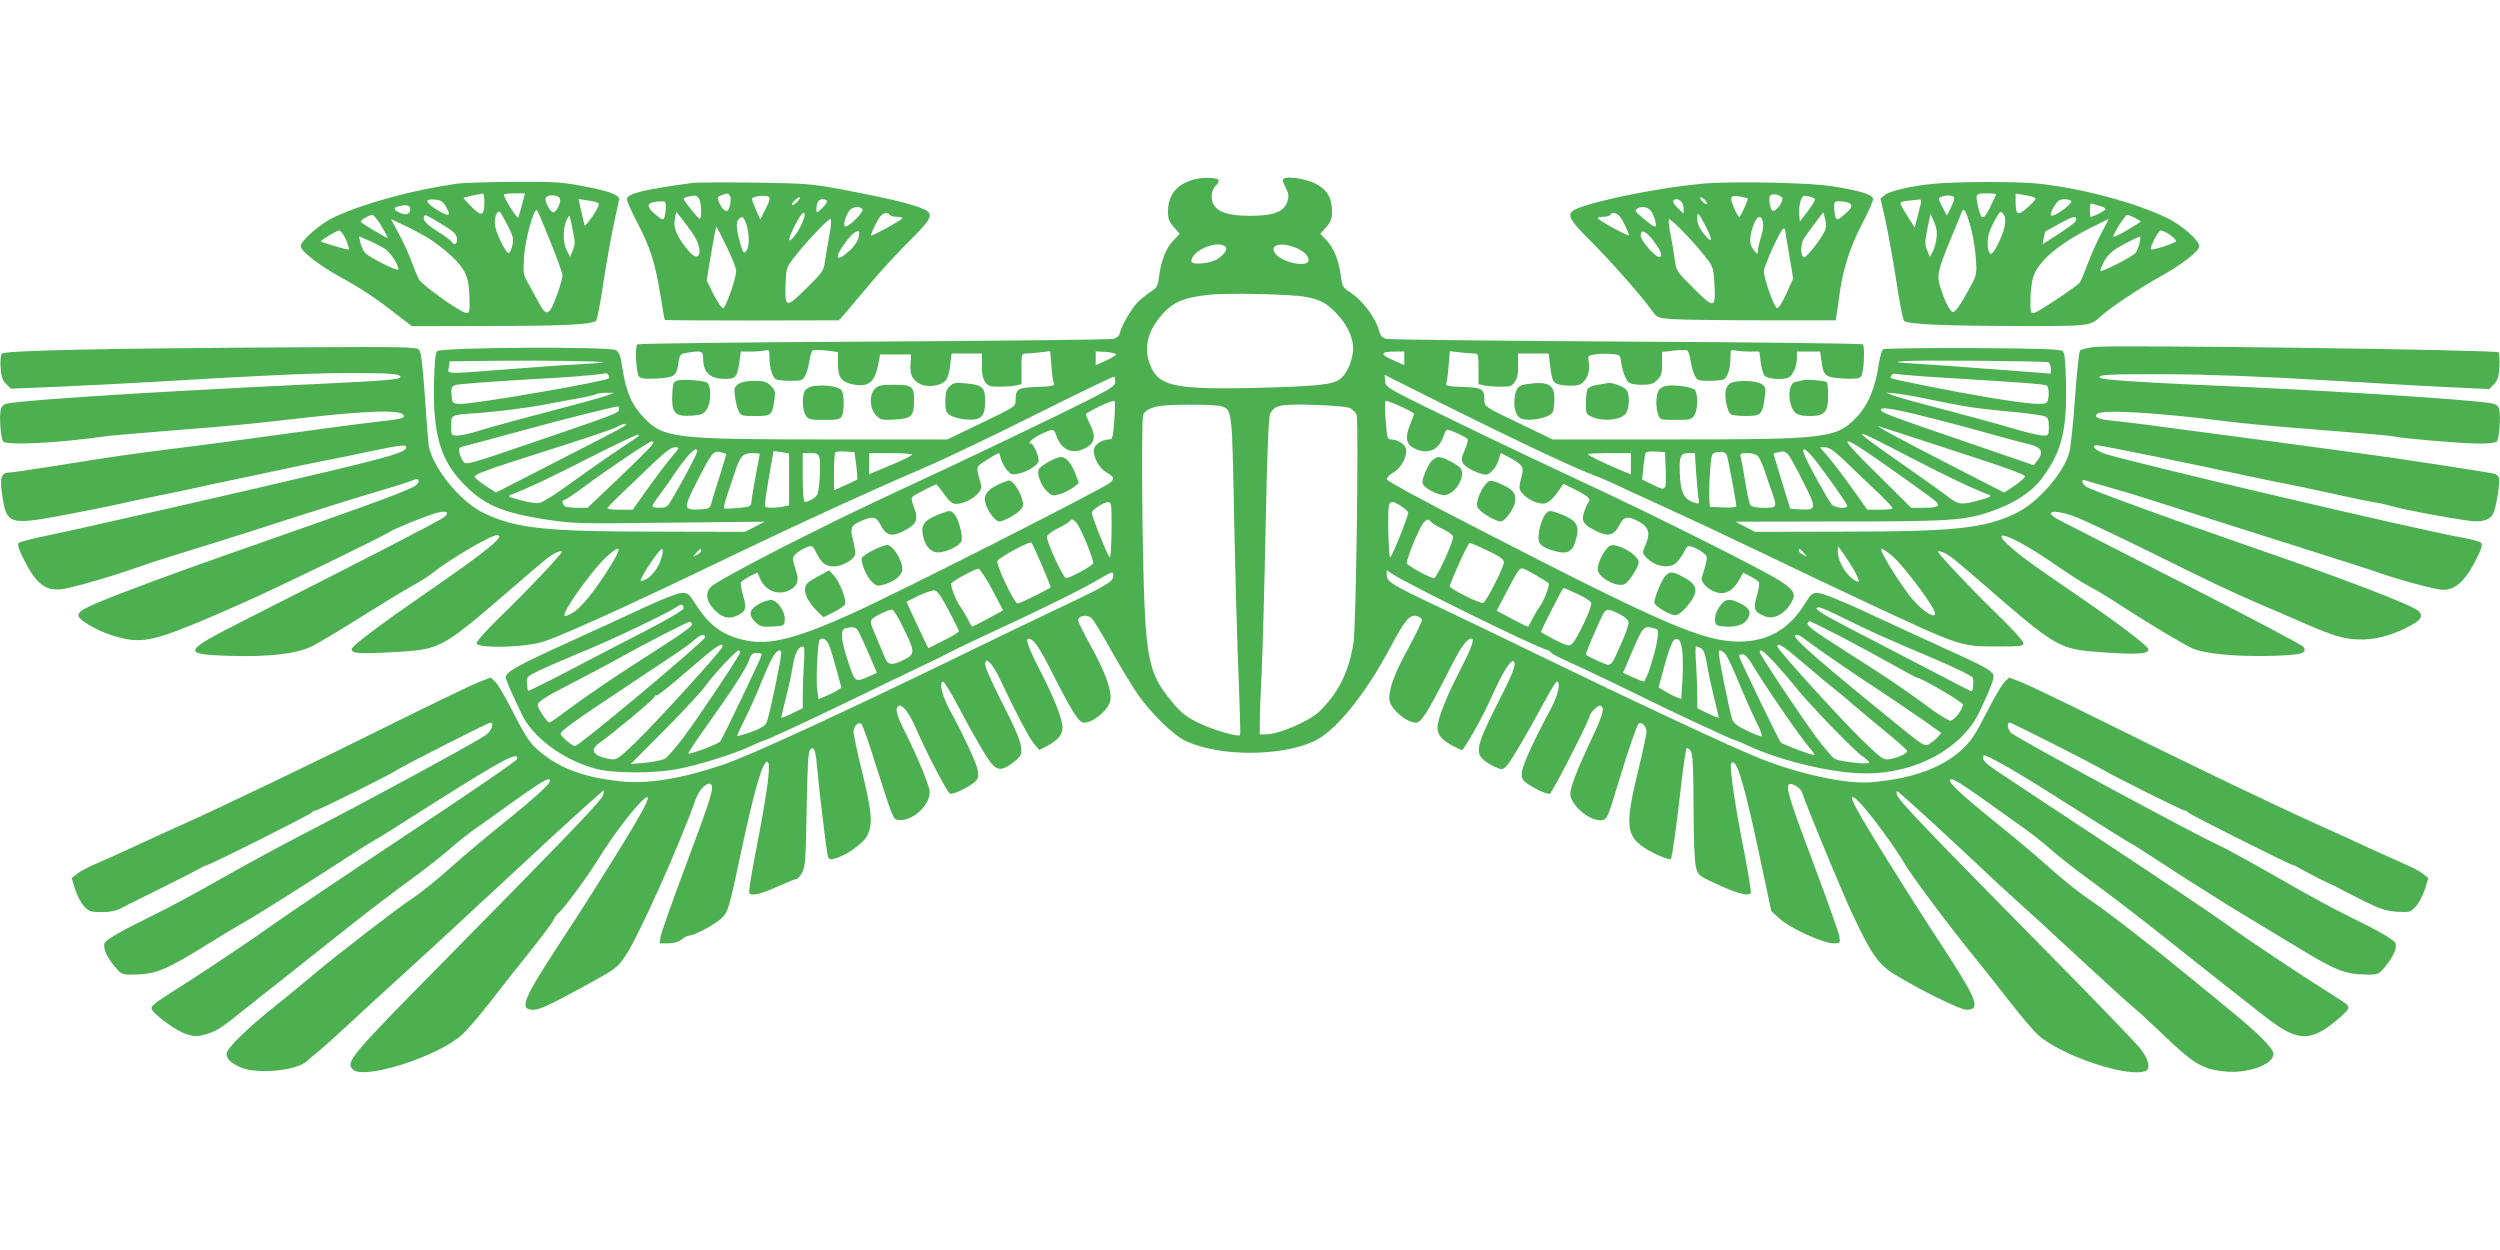 <?xml version="1.0" standalone="no"?>
<!DOCTYPE svg PUBLIC "-//W3C//DTD SVG 20010904//EN"
 "http://www.w3.org/TR/2001/REC-SVG-20010904/DTD/svg10.dtd">
<svg version="1.0" xmlns="http://www.w3.org/2000/svg"
 width="1280pt" height="640pt" viewBox="0 0 1280 640"
 preserveAspectRatio="xMidYMid meet">
<g transform="translate(0,640) scale(0.1,-0.1)"
fill="#4caf50" stroke="none">
<path d="M6108 5480 c-86 -26 -128 -80 -128 -164 0 -36 6 -52 30 -79 l30 -34
-34 -36 c-37 -40 -61 -102 -72 -185 -6 -47 -11 -56 -43 -76 -20 -13 -48 -36
-64 -51 -32 -33 -83 -118 -92 -156 -4 -18 -16 -29 -33 -34 -15 -4 -568 -10
-1229 -14 -661 -3 -1205 -10 -1210 -14 -13 -13 -6 -146 8 -164 11 -12 29 -14
93 -11 90 5 100 13 110 82 6 41 9 44 44 50 75 12 82 9 82 -29 0 -73 35 -105
115 -105 52 0 60 11 71 88 l7 52 51 0 c28 0 61 3 74 6 20 6 22 3 22 -39 0 -50
14 -97 33 -109 7 -4 40 -8 74 -8 58 0 63 2 76 28 8 15 17 48 21 74 4 26 12 50
17 54 6 3 37 3 70 -1 l59 -7 0 -58 c0 -73 18 -97 82 -109 77 -14 110 15 126
111 l8 43 79 0 80 0 -3 -47 c-4 -57 9 -83 49 -104 37 -19 102 -11 129 16 11
11 21 41 25 79 l7 61 78 0 78 0 -1 -58 c-1 -41 3 -66 16 -85 15 -24 24 -27 71
-27 29 0 68 3 85 6 l31 7 0 78 c0 75 1 79 23 79 12 0 45 3 73 6 l51 6 6 -73
c3 -41 8 -81 12 -90 6 -15 -5 -17 -85 -20 -100 -4 -110 -10 -110 -67 0 -33 0
-34 -175 -118 l-175 -84 -603 0 c-793 0 -848 7 -947 108 -65 66 -95 136 -113
256 -9 62 -16 81 -33 93 -31 20 -896 15 -916 -5 -9 -9 -14 -58 -16 -168 -5
-249 31 -380 137 -496 111 -121 205 -163 451 -200 126 -19 168 -20 620 -14
l485 5 -50 -26 -50 -26 -440 1 c-581 0 -730 16 -894 93 -122 56 -268 236 -286
349 -3 19 -12 134 -20 255 -12 169 -19 223 -30 235 -14 13 -84 15 -578 12
-1006 -5 -1547 -16 -1558 -33 -6 -8 -8 -40 -6 -72 3 -45 9 -63 28 -83 l25 -24
244 10 c135 6 355 17 490 25 549 33 805 45 1005 45 204 0 255 -4 255 -20 0
-13 -70 -19 -406 -35 -778 -36 -1514 -82 -1607 -101 -18 -4 -29 -14 -33 -30
-9 -36 0 -152 13 -165 15 -15 166 -12 348 6 83 9 157 18 165 20 8 2 161 16
340 30 343 27 400 33 680 65 345 39 507 43 517 13 5 -15 -14 -19 -142 -33 -55
-6 -260 -33 -455 -60 -195 -27 -446 -61 -556 -74 -233 -29 -338 -44 -635 -92
-119 -19 -225 -34 -237 -34 -35 0 -44 -30 -31 -112 24 -158 29 -160 359 -97
85 16 182 36 215 43 33 8 130 29 215 46 85 17 182 37 215 45 33 8 94 21 135
29 41 9 158 33 260 55 102 22 221 47 265 55 44 8 145 29 224 46 154 32 181 35
181 20 0 -24 -72 -46 -425 -130 -418 -99 -1251 -289 -1404 -320 -79 -16 -149
-34 -155 -40 -7 -7 -2 -28 18 -68 66 -137 115 -178 199 -169 54 6 261 66 402
116 44 16 150 50 235 76 85 26 229 71 320 100 362 117 567 181 740 232 47 14
93 29 103 34 27 15 41 0 21 -22 -21 -23 -175 -80 -944 -349 -267 -93 -587
-211 -695 -258 -113 -48 -119 -63 -42 -110 64 -39 144 -67 212 -77 101 -13
192 16 590 193 161 71 715 340 740 359 13 10 131 60 212 88 69 25 104 18 67
-13 -19 -16 -400 -213 -1033 -533 -307 -156 -312 -169 -68 -177 204 -6 343 10
422 48 33 16 143 82 245 146 102 64 220 136 263 160 42 23 92 54 110 69 85 69
299 195 332 195 48 0 -54 -83 -355 -290 -242 -167 -390 -278 -390 -294 0 -22
44 -25 212 -15 247 14 243 12 617 334 70 61 143 123 162 138 35 30 78 51 86
43 6 -6 -182 -205 -323 -341 -63 -61 -114 -119 -114 -128 0 -26 218 -24 326 3
84 22 429 178 989 448 343 165 699 328 990 453 94 40 347 161 562 269 216 108
395 194 398 192 3 -3 5 -16 5 -29 0 -22 -31 -40 -307 -175 -170 -82 -409 -197
-533 -255 -449 -209 -528 -247 -700 -333 -267 -132 -502 -259 -527 -282 -32
-30 -29 -70 7 -112 39 -44 77 -58 116 -41 53 22 59 38 39 104 -10 32 -14 64
-11 70 4 6 25 20 46 31 l38 19 12 -28 c27 -67 95 -93 155 -61 39 21 48 49 30
99 -8 24 -15 51 -15 61 0 18 32 43 75 60 23 9 27 6 46 -33 28 -53 45 -66 89
-67 39 0 97 31 107 57 4 9 0 43 -9 76 -17 67 -12 78 49 103 53 23 71 18 93
-26 27 -53 56 -60 118 -28 65 33 76 58 52 119 -13 36 -15 51 -6 57 12 11 113
62 120 62 2 0 20 -22 40 -50 27 -38 42 -50 62 -50 36 0 91 27 114 57 17 22 18
27 4 74 -12 39 -12 54 -4 64 10 12 96 65 105 65 2 0 6 -12 9 -28 4 -15 17 -40
30 -56 19 -25 27 -28 57 -22 41 7 97 40 106 62 7 18 -25 94 -40 94 -20 0 20
34 61 51 57 25 58 24 71 -13 27 -77 89 -99 157 -57 41 25 45 59 14 119 -11 22
-20 43 -20 48 0 11 138 77 146 69 4 -3 3 -49 -1 -102 -6 -85 -9 -95 -26 -95
-39 0 -79 -29 -79 -56 0 -42 29 -92 66 -113 39 -23 41 -32 17 -53 -38 -32
-1078 -559 -1318 -668 -280 -127 -423 -164 -541 -140 -124 25 -192 75 -268
195 -29 45 -35 50 -66 49 -20 -1 -97 -30 -180 -69 -80 -37 -257 -119 -394
-181 -264 -120 -326 -154 -326 -181 0 -15 14 -47 82 -191 57 -119 212 -233
378 -278 88 -24 293 -25 416 -2 105 19 291 77 381 119 34 16 65 29 68 29 9 0
216 96 400 185 170 82 285 138 445 214 47 22 92 45 100 50 8 5 114 56 235 112
255 118 456 218 536 266 66 39 69 39 69 14 0 -28 -32 -48 -260 -156 -113 -53
-356 -170 -540 -260 -601 -292 -1064 -505 -1194 -549 -218 -74 -393 -102 -534
-86 -179 20 -297 63 -396 142 -61 48 -77 71 -156 225 -34 66 -72 131 -84 142
l-23 22 -58 -22 c-32 -12 -221 -103 -419 -201 -407 -203 -914 -446 -1116 -536
-74 -33 -184 -83 -245 -112 -60 -28 -141 -64 -180 -81 -38 -16 -83 -39 -99
-52 l-29 -23 18 -58 c10 -31 30 -70 46 -87 24 -26 33 -29 89 -29 41 0 73 6 98
19 20 11 111 56 202 101 91 45 181 91 200 102 19 11 36 19 38 18 6 -4 537 262
540 271 2 5 10 9 17 9 14 0 395 190 418 208 20 15 466 242 477 242 22 0 8 -41
-22 -63 -48 -35 -594 -332 -963 -522 -104 -54 -284 -152 -400 -218 -116 -66
-264 -146 -330 -178 -177 -86 -254 -131 -260 -149 -8 -25 11 -68 51 -117 33
-40 39 -43 83 -43 127 0 172 18 401 160 69 43 159 97 200 120 41 24 121 73
177 109 56 36 124 79 150 95 26 17 100 64 163 105 63 41 131 84 151 95 38 22
97 59 311 195 351 222 435 267 426 225 -2 -9 -250 -179 -553 -379 -302 -200
-608 -406 -680 -457 -127 -91 -375 -257 -554 -370 -68 -43 -89 -61 -85 -73 12
-30 128 -115 179 -130 43 -13 55 -13 100 0 54 16 70 25 201 130 48 39 131 104
183 145 53 42 173 137 266 211 163 130 275 216 450 344 44 33 111 86 150 120
38 34 97 80 130 103 33 23 101 71 150 107 140 101 207 145 222 145 37 0 -30
-64 -257 -247 -69 -55 -179 -148 -245 -207 -66 -59 -151 -128 -190 -153 -84
-56 -384 -287 -510 -393 -49 -42 -137 -114 -195 -160 -148 -118 -250 -219
-250 -245 0 -27 23 -49 75 -71 81 -35 284 -16 335 32 8 8 36 31 61 52 26 20
93 81 150 134 57 53 187 173 289 265 101 92 228 209 281 258 53 50 145 135
205 190 60 55 145 134 189 175 82 78 282 259 324 295 l23 20 -3 -23 c-4 -25
-136 -163 -789 -826 -511 -518 -532 -543 -493 -582 55 -54 429 64 556 176 27
24 94 102 150 174 55 72 148 189 205 260 57 71 109 141 115 155 7 14 19 32 29
39 22 16 144 181 197 267 132 214 316 422 240 273 -39 -79 -241 -404 -421
-679 -202 -308 -223 -359 -147 -359 33 0 90 27 292 138 132 73 139 78 181 141
69 105 274 562 357 796 19 54 62 96 80 78 16 -16 -4 -80 -133 -423 -65 -173
-121 -332 -125 -353 l-6 -37 44 0 c28 0 53 7 69 20 14 11 31 20 39 20 28 0
137 60 169 92 31 33 35 47 102 362 65 302 105 436 128 436 22 0 3 -146 -63
-484 -19 -98 -32 -183 -29 -188 11 -17 57 -7 143 32 49 22 94 40 100 40 6 0
18 15 28 33 16 28 19 69 23 324 4 220 8 295 18 305 20 20 28 -2 36 -95 7 -83
41 -374 52 -436 5 -30 8 -33 33 -28 54 11 145 73 169 115 32 58 28 116 -23
326 -25 102 -45 196 -45 209 0 27 23 52 39 42 6 -3 36 -86 66 -183 97 -305 97
-307 123 -310 70 -10 162 71 162 143 0 29 -60 175 -126 307 -45 89 -53 121
-33 134 18 11 55 -37 89 -116 55 -127 160 -328 175 -334 15 -5 97 34 128 62
14 13 18 26 14 54 -5 36 -66 169 -147 318 -37 69 -53 140 -31 140 5 0 34 -46
64 -102 93 -176 159 -290 186 -320 32 -36 59 -32 116 14 35 30 37 34 32 77 -3
30 -35 105 -98 227 -61 121 -90 188 -85 199 6 17 7 17 25 1 11 -10 31 -41 44
-69 94 -198 153 -309 178 -341 l30 -36 37 19 c59 31 82 58 82 96 0 44 -46 160
-121 304 -53 103 -70 151 -53 151 25 0 55 -42 123 -178 103 -202 135 -252 161
-252 48 0 127 66 135 114 9 47 -27 148 -100 278 -36 65 -65 124 -65 132 0 25
49 32 70 10 11 -11 58 -89 105 -174 48 -85 108 -183 133 -219 71 -99 184 -209
245 -236 172 -79 481 -79 653 -1 112 51 265 240 395 486 72 135 97 165 132
156 15 -3 27 -13 27 -21 0 -9 -31 -73 -69 -143 -75 -136 -106 -225 -96 -271
10 -46 88 -111 135 -111 26 0 58 50 161 252 68 136 98 178 123 178 17 0 0 -48
-53 -151 -75 -144 -121 -260 -121 -304 0 -38 23 -65 82 -96 21 -10 39 -19 42
-19 12 0 104 162 153 272 59 132 100 195 114 181 14 -14 -8 -69 -96 -240 -87
-172 -100 -221 -66 -257 12 -13 40 -31 62 -41 37 -17 40 -17 59 0 22 20 107
164 195 328 31 59 61 107 66 107 22 0 6 -71 -31 -140 -81 -149 -142 -282 -147
-318 -4 -28 0 -41 14 -54 30 -27 113 -67 128 -62 13 5 205 381 205 401 0 5 11
20 25 33 18 17 28 21 36 13 15 -15 0 -58 -69 -203 -60 -128 -92 -212 -92 -244
0 -55 92 -136 154 -136 32 0 38 11 81 157 58 193 106 332 116 339 16 9 39 -16
39 -43 0 -13 -20 -107 -45 -209 -64 -263 -59 -323 32 -383 48 -32 130 -67 138
-59 6 6 29 168 54 392 11 92 23 171 26 175 4 3 13 -3 21 -13 11 -16 14 -73 15
-285 0 -169 5 -282 12 -310 12 -44 13 -45 117 -92 100 -46 153 -59 164 -41 3
5 -14 110 -38 233 -41 206 -66 378 -64 422 1 10 6 16 12 14 25 -8 62 -139 127
-442 l68 -320 44 -40 c52 -47 222 -125 274 -125 35 0 36 0 30 38 -4 20 -60
179 -125 352 -128 339 -149 407 -133 423 12 12 60 -16 68 -41 22 -70 199 -496
255 -617 98 -209 134 -262 217 -313 126 -78 337 -182 369 -182 76 0 56 51
-131 337 -165 250 -396 623 -437 702 -55 108 27 32 151 -141 41 -56 86 -124
100 -149 29 -53 227 -318 353 -473 45 -55 127 -159 183 -231 55 -71 121 -149
146 -172 115 -106 459 -222 551 -187 29 11 18 59 -26 116 -23 29 -229 243
-457 474 -645 654 -786 801 -789 826 -4 20 -2 21 14 8 31 -25 272 -246 414
-380 74 -71 163 -152 197 -182 33 -29 171 -155 305 -280 135 -125 262 -241
284 -258 21 -17 82 -73 134 -123 170 -164 213 -191 333 -203 116 -12 247 36
247 90 0 28 -77 105 -225 226 -55 45 -156 128 -225 184 -185 152 -404 321
-495 382 -44 29 -134 101 -200 160 -66 59 -176 152 -245 207 -227 183 -294
247 -257 247 15 0 79 -42 222 -145 50 -36 117 -84 150 -107 33 -23 92 -69 130
-103 39 -34 106 -87 150 -120 185 -136 278 -208 445 -340 97 -77 225 -178 284
-225 60 -47 156 -122 213 -167 165 -131 231 -140 354 -45 34 26 68 57 76 69
15 22 13 24 -76 80 -179 113 -429 279 -556 371 -72 51 -348 237 -615 413 -267
176 -513 339 -547 362 -63 42 -81 63 -65 79 8 8 186 -94 367 -210 44 -28 105
-66 135 -85 30 -19 98 -61 150 -94 52 -33 100 -62 105 -64 6 -2 64 -39 130
-83 66 -43 136 -88 155 -100 150 -95 218 -138 305 -190 55 -33 156 -94 225
-136 231 -142 275 -160 401 -160 44 0 50 3 83 43 40 49 59 92 51 117 -6 18
-85 64 -250 144 -61 29 -218 115 -350 191 -132 76 -267 150 -300 165 -129 58
-1035 548 -1067 577 -20 18 -24 53 -8 53 11 0 415 -205 475 -240 64 -38 409
-210 421 -210 7 0 14 -4 16 -9 3 -8 527 -271 538 -270 3 1 34 -16 70 -36 36
-20 85 -45 110 -56 25 -11 54 -25 65 -32 11 -6 65 -33 120 -61 82 -41 112 -50
167 -54 65 -4 69 -3 96 26 16 17 37 57 47 88 l18 58 -29 23 c-16 13 -60 36
-99 52 -38 17 -119 53 -180 81 -60 29 -171 79 -245 112 -202 90 -709 333
-1116 536 -198 98 -387 189 -419 201 l-58 22 -24 -23 c-13 -12 -55 -84 -93
-159 -57 -112 -79 -145 -125 -187 -103 -95 -255 -149 -463 -167 -125 -11 -366
40 -572 122 -134 53 -639 289 -1110 518 -184 89 -427 207 -540 260 -238 113
-260 127 -260 161 l0 25 28 -19 c71 -49 730 -373 789 -388 13 -4 23 -10 23
-14 0 -4 33 -22 73 -40 119 -54 316 -149 407 -194 111 -56 454 -216 464 -216
4 0 35 -13 69 -29 170 -79 436 -141 602 -141 253 0 489 127 578 312 60 126 79
177 73 193 -8 22 -52 46 -251 136 -99 45 -277 127 -395 182 -131 61 -229 100
-250 101 -31 1 -37 -4 -65 -49 -83 -137 -192 -200 -345 -200 -180 1 -393 93
-1322 572 -291 149 -478 251 -478 259 0 8 15 24 34 35 37 21 66 71 66 113 0
27 -40 56 -79 56 -17 0 -20 10 -26 95 -4 53 -5 99 -1 102 7 7 146 -57 146 -66
0 -3 -10 -29 -21 -57 -26 -63 -20 -98 21 -119 68 -35 127 -11 151 62 6 18 14
33 19 33 15 0 98 -38 104 -48 3 -5 -3 -31 -14 -56 -17 -36 -19 -50 -10 -67 13
-23 83 -58 117 -59 24 0 58 41 68 83 4 15 8 27 10 27 1 0 23 -11 48 -25 64
-36 70 -46 58 -92 -6 -21 -11 -48 -11 -60 0 -28 57 -72 103 -80 38 -6 57 8
102 71 l20 29 62 -31 c67 -34 80 -47 65 -65 -5 -7 -15 -29 -22 -50 -15 -46 -2
-65 67 -98 58 -28 87 -20 113 31 24 47 46 51 105 17 48 -27 56 -60 29 -119
-16 -37 -16 -39 2 -59 47 -52 126 -65 161 -26 11 12 28 36 37 54 15 29 18 31
43 22 16 -5 39 -18 53 -29 26 -20 26 -17 -7 -130 -6 -24 42 -67 84 -75 43 -8
77 13 108 67 l20 36 37 -19 c20 -10 40 -24 44 -30 3 -6 -1 -38 -11 -70 -20
-66 -14 -82 40 -104 47 -20 108 13 141 78 20 37 6 59 -64 104 -90 58 -647 337
-994 498 -174 81 -476 224 -670 319 -350 170 -353 172 -356 204 l-3 33 291
-146 c365 -182 637 -311 760 -360 52 -20 112 -46 133 -56 21 -11 132 -62 245
-113 114 -52 340 -158 502 -236 162 -78 396 -189 520 -247 505 -236 495 -233
693 -233 113 0 127 2 127 17 0 9 -51 67 -114 128 -141 136 -329 335 -323 341
8 8 51 -13 86 -43 19 -15 68 -57 110 -93 425 -369 417 -364 664 -381 163 -11
217 -7 217 16 0 15 -139 122 -330 253 -58 40 -157 108 -220 152 -137 95 -223
172 -198 177 24 6 138 -56 268 -146 63 -44 142 -95 175 -112 33 -17 98 -56
145 -87 151 -98 336 -210 384 -231 62 -29 227 -44 409 -39 155 5 181 13 161
46 -6 9 -280 154 -610 322 -330 168 -618 315 -642 328 -81 43 -36 57 71 21 34
-11 208 -93 387 -181 335 -166 404 -199 575 -273 55 -23 156 -67 225 -97 162
-70 209 -83 300 -82 77 1 166 28 251 76 46 26 56 46 32 69 -31 31 -379 164
-858 329 -379 131 -824 293 -844 308 -23 17 -27 41 -6 33 15 -5 91 -27 185
-54 47 -13 191 -58 320 -100 129 -42 393 -125 585 -186 193 -61 375 -119 405
-130 113 -40 303 -91 337 -91 68 0 120 50 179 172 21 43 25 61 17 69 -7 7 -49
18 -94 26 -216 37 -1758 400 -1839 432 -46 19 -65 41 -33 41 20 0 499 -97 762
-155 90 -19 187 -39 215 -44 28 -5 132 -27 231 -49 99 -22 200 -43 225 -46 25
-4 65 -14 90 -21 42 -13 264 -55 372 -70 71 -11 115 1 132 33 17 33 38 165 30
186 -3 8 -13 18 -22 20 -23 7 -498 80 -687 105 -82 11 -303 41 -490 66 -187
25 -421 56 -520 69 -99 14 -212 27 -251 31 -81 8 -105 18 -87 36 22 22 276 9
603 -31 167 -21 258 -29 650 -60 140 -11 262 -22 270 -25 29 -9 338 -35 425
-36 51 -1 92 4 98 10 13 13 22 129 13 165 -4 16 -15 26 -33 30 -98 20 -892 70
-1518 96 -275 12 -485 26 -493 35 -17 17 41 20 331 19 228 -1 474 -10 842 -32
286 -17 588 -34 670 -37 l150 -7 25 26 c19 21 25 39 27 89 2 34 0 67 -4 73 -9
13 -1957 39 -2065 28 -37 -4 -72 -12 -78 -19 -6 -7 -17 -115 -26 -241 -8 -126
-22 -252 -29 -280 -32 -111 -165 -262 -280 -315 -159 -75 -313 -91 -890 -91
l-440 -1 -50 26 -50 26 530 1 c573 0 647 5 783 53 118 41 206 99 258 170 100
134 127 243 122 481 -2 110 -7 159 -16 168 -10 10 -110 14 -460 16 -246 1
-453 -2 -460 -6 -7 -5 -17 -40 -23 -78 -18 -123 -55 -211 -118 -275 -100 -103
-155 -109 -948 -109 l-603 0 -175 84 c-175 84 -175 85 -175 118 0 57 -10 63
-110 67 -80 3 -91 5 -85 20 4 9 9 49 12 90 l6 73 51 -6 c28 -3 61 -6 74 -6 21
0 22 -4 22 -79 l0 -78 31 -7 c17 -3 56 -6 85 -6 47 0 56 3 71 27 13 19 17 44
16 85 l-1 58 78 0 79 0 7 -57 c11 -93 15 -99 74 -106 28 -3 62 -2 75 3 35 13
58 63 50 110 -6 38 -6 39 27 45 18 3 56 5 83 3 45 -3 50 -6 53 -28 6 -50 23
-99 38 -115 10 -10 34 -15 70 -15 45 0 59 4 79 25 21 20 25 34 25 84 l0 59 59
7 c33 4 64 4 70 1 5 -4 13 -28 17 -54 4 -26 13 -59 21 -74 13 -26 18 -28 76
-28 34 0 67 4 74 8 19 12 33 59 33 109 0 42 2 45 23 39 12 -3 45 -6 73 -6 l52
0 7 -55 c3 -30 13 -62 21 -70 16 -15 88 -21 119 -9 23 9 45 57 45 99 l0 35 60
0 59 0 7 -50 c10 -75 19 -82 110 -88 64 -3 82 -1 93 11 14 18 21 151 8 164 -5
4 -549 11 -1210 14 -661 4 -1214 10 -1230 14 -18 5 -29 16 -34 34 -17 71 -85
163 -154 207 -32 20 -37 29 -43 76 -11 83 -35 145 -72 185 l-34 36 30 34 c24
27 30 43 30 81 0 68 -26 112 -83 141 -47 24 -132 39 -161 28 -12 -5 -11 -12 6
-46 17 -34 18 -46 9 -74 -17 -52 -71 -72 -191 -72 -112 0 -171 20 -190 65 -13
30 -5 73 16 91 8 6 14 18 14 25 0 16 -85 18 -132 4z m162 -340 c18 -12 7 -34
-33 -64 -34 -25 -137 -36 -137 -13 0 51 123 107 170 77z m353 -4 c47 -17 77
-43 77 -68 0 -41 -141 -12 -172 36 -27 40 23 57 95 32z m62 -256 c76 -15 105
-30 156 -83 61 -62 93 -137 86 -199 -8 -61 -34 -116 -68 -140 -37 -28 -121
-36 -433 -44 -391 -9 -484 8 -528 97 -43 86 -31 174 35 258 65 82 117 106 257
122 98 10 419 3 495 -11z m-971 -295 c-1 -5 -25 -20 -53 -32 l-51 -23 0 36 0
35 53 -3 c28 -2 51 -7 51 -13z m1476 -19 l0 -35 -37 16 c-89 36 -92 53 -12 53
l49 0 0 -34z m-4102 -21 c2 -2 -52 -6 -120 -10 -68 -3 -235 -15 -373 -26 -326
-25 -303 -26 -297 11 l4 30 257 3 c233 2 521 -2 529 -8z m7400 0 c6 -3 12 -16
12 -31 l0 -27 -87 7 c-49 3 -169 13 -268 20 -99 8 -243 18 -320 23 -122 7
-132 9 -80 14 61 6 720 1 743 -6z m-7373 -66 c4 -6 5 -13 2 -16 -18 -17 -708
-136 -766 -131 -35 3 -36 5 -39 46 -3 36 0 43 20 51 13 4 163 16 333 26 256
14 383 24 437 34 4 0 10 -4 13 -10z m6858 -14 c392 -24 494 -32 506 -39 13 -8
14 -65 2 -85 -11 -17 -86 -11 -306 25 -168 28 -485 91 -492 98 -10 9 9 27 23
22 8 -3 128 -13 267 -21z m-6868 -91 c-21 -8 -159 -46 -305 -84 -147 -38 -302
-81 -346 -95 -43 -14 -93 -25 -111 -25 -33 0 -33 0 -33 49 0 59 -3 57 135 66
102 7 264 28 345 44 25 5 90 17 145 27 55 9 107 21 115 25 8 5 33 8 55 8 l40
0 -40 -15z m6745 -13 c208 -43 258 -51 425 -67 94 -8 180 -20 193 -25 18 -7
22 -16 22 -54 0 -44 -1 -45 -32 -45 -17 0 -91 18 -162 39 -72 22 -228 64 -346
95 -118 30 -233 62 -255 71 l-40 15 45 -4 c25 -2 92 -13 150 -25z m-3596 -41
c55 -20 54 -13 65 -585 6 -291 16 -657 23 -812 6 -155 10 -285 7 -287 -10 -10
-132 25 -202 58 -78 36 -109 62 -174 147 -79 103 -101 190 -113 459 -12 254
-17 949 -7 976 9 24 44 41 97 47 76 8 280 6 304 -3z m659 -10 c15 -8 30 -24
33 -36 11 -43 -3 -1085 -16 -1164 -23 -149 -78 -259 -175 -353 -52 -50 -208
-117 -275 -117 l-30 0 0 68 c0 37 5 153 10 257 5 105 14 438 20 740 8 381 15
558 23 575 22 46 48 52 222 47 101 -3 170 -9 188 -17z m-3743 -5 c0 -19 -10
-23 -426 -165 -341 -117 -358 -122 -371 -104 -17 23 -28 63 -20 71 3 3 30 11
59 18 29 7 154 41 278 75 182 50 435 114 473 119 4 1 7 -6 7 -14z m6611 -19
c59 -14 191 -48 295 -76 235 -65 249 -69 304 -82 73 -17 87 -40 51 -87 l-18
-23 -364 125 c-385 132 -419 145 -419 159 0 13 39 9 151 -16z m-6586 -69 c-11
-8 -163 -87 -338 -176 l-318 -163 -55 36 c-30 20 -54 40 -54 45 0 11 50 31
202 80 395 126 506 163 528 176 33 19 62 20 35 2z m6596 -55 c85 -28 248 -81
363 -119 115 -37 211 -73 213 -80 3 -7 -21 -28 -51 -49 l-55 -36 -273 140
c-267 137 -399 209 -367 199 9 -3 85 -28 170 -55z m-6522 4 c-2 -1 -53 -36
-113 -76 -60 -40 -166 -115 -237 -166 -71 -52 -141 -97 -157 -99 -15 -3 -58 3
-97 14 -69 19 -70 19 -41 31 81 31 189 82 403 191 130 66 238 117 241 114 3
-3 3 -7 1 -9z m6502 -103 c191 -99 325 -163 414 -197 15 -6 4 -12 -50 -27 -95
-25 -105 -24 -156 14 -24 19 -125 91 -224 160 -299 209 -298 214 16 50z
m-6435 56 c-8 -11 -85 -88 -171 -170 l-157 -149 -48 0 c-27 0 -55 3 -64 6 -17
7 -22 34 -7 34 5 0 46 27 91 60 138 103 343 240 357 240 12 0 12 -3 -1 -21z
m6231 -40 c89 -60 282 -198 332 -236 42 -32 29 -43 -54 -43 l-60 0 -162 161
c-201 197 -213 224 -56 118z m-6130 -21 c-24 -29 -79 -101 -121 -160 l-77
-108 -65 0 c-35 0 -64 3 -64 8 0 4 31 36 69 72 37 36 109 104 160 153 66 63
98 87 117 87 25 0 25 -1 -19 -52z m6012 -21 c42 -41 113 -109 159 -152 45 -43
82 -82 82 -87 0 -4 -29 -8 -64 -8 l-65 0 -77 108 c-42 59 -97 131 -121 160
l-45 52 27 0 c20 0 47 -19 104 -73z m-5879 52 c0 -16 -140 -272 -154 -281 -15
-11 -76 -10 -76 1 0 4 15 28 33 52 19 24 53 72 76 107 70 104 121 155 121 121z
m5725 -46 c56 -73 156 -213 162 -230 8 -20 -61 -16 -79 5 -19 21 -133 228
-142 260 -13 39 12 24 59 -35z m-5577 33 c1 -2 -13 -50 -31 -107 -19 -57 -38
-120 -43 -139 -9 -34 -12 -35 -59 -38 -88 -4 -88 1 -16 144 75 146 84 158 120
149 14 -4 27 -8 29 -9z m291 8 l31 -6 0 -133 0 -132 -31 -7 c-43 -8 -87 -8
-92 2 -3 4 6 68 19 142 13 74 23 136 24 138 0 4 16 2 49 -4z m375 -67 c5 -37
7 -69 5 -72 -3 -2 -31 -16 -62 -30 l-57 -25 0 93 c0 52 3 97 7 101 4 4 28 6
53 4 l45 -3 9 -68z m4144 -16 c4 -116 4 -117 -64 -84 l-56 28 6 64 c4 35 9 68
12 73 3 5 27 8 52 6 l47 -3 3 -84z m313 69 c6 -13 49 -241 49 -263 0 -4 -30
-7 -67 -5 l-68 3 -3 35 c-2 19 -1 81 3 137 6 94 9 102 28 106 34 7 49 3 58
-13z m313 4 c9 -8 44 -71 78 -140 71 -141 70 -146 -17 -142 l-49 3 -43 140
c-23 77 -43 141 -43 142 0 2 32 10 47 12 6 0 19 -6 27 -15z m-5264 2 c0 -2 -9
-51 -20 -107 -10 -57 -21 -117 -22 -134 -3 -29 -5 -30 -68 -36 -36 -3 -68 -4
-72 -2 -4 2 3 34 16 71 12 37 31 92 41 122 24 74 40 90 87 90 21 0 38 -2 38
-4z m306 -22 c7 -28 0 -159 -11 -185 -6 -16 -45 -39 -65 -39 -6 0 -10 52 -10
125 l0 125 40 0 c34 0 40 -3 46 -26z m474 18 c0 -4 -49 -29 -110 -54 l-110
-46 0 54 0 54 110 0 c61 0 110 -4 110 -8z m3680 -47 l0 -54 -79 33 c-91 40
-141 65 -141 71 0 3 50 5 110 5 l110 0 0 -55z m334 -42 c4 -54 9 -113 12 -131
5 -31 4 -33 -18 -27 -51 15 -71 48 -76 128 -7 107 0 127 42 127 l34 0 6 -97z
m318 80 c8 -10 23 -43 33 -73 10 -30 26 -79 37 -108 28 -80 27 -82 -41 -82
-35 0 -62 5 -68 13 -6 6 -18 60 -27 118 -9 58 -20 115 -23 127 -5 20 -1 22 34
22 26 0 45 -6 55 -17z m-3311 -295 c2 -92 -2 -212 -8 -222 -6 -8 -93 209 -93
229 0 14 61 54 83 54 14 1 17 -9 18 -61z m1484 40 c19 -13 35 -28 35 -33 0
-20 -87 -237 -93 -229 -6 10 -11 143 -9 227 2 66 12 70 67 35z m-1663 -85 c22
-26 90 -192 85 -207 -6 -14 -118 -76 -139 -76 -14 0 -98 182 -98 212 0 8 26
28 58 44 31 15 59 32 60 36 6 13 18 9 34 -9z m1816 4 c6 -7 34 -24 62 -37 27
-13 50 -30 50 -38 0 -30 -84 -212 -98 -212 -21 0 -133 62 -139 76 -5 15 63
181 85 207 18 20 26 21 40 4z m-1994 -220 c25 -60 46 -111 46 -113 0 -6 -158
-84 -170 -84 -17 0 -113 202 -103 219 12 19 166 102 174 93 4 -4 28 -56 53
-115z m2284 73 c62 -29 82 -44 82 -59 0 -25 -90 -202 -106 -208 -15 -6 -176
75 -172 86 34 91 95 221 103 221 6 0 48 -18 93 -40z m1874 -98 c16 -29 28 -56
25 -58 -11 -11 -59 30 -82 71 -14 23 -25 57 -25 75 l0 34 26 -35 c14 -19 39
-58 56 -87z m-6363 26 c-79 -129 -154 -221 -198 -246 -30 -17 -41 -20 -41 -10
0 32 150 239 219 301 70 63 77 47 20 -45z m261 48 c-11 -50 -47 -104 -81 -121
-16 -9 -29 -12 -29 -9 0 22 96 164 110 164 4 0 4 -15 0 -34z m200 24 c0 -5
-10 -15 -22 -21 -23 -12 -23 -12 -4 10 21 23 26 26 26 11z m5646 -11 c19 -22
19 -22 -3 -10 -13 6 -23 16 -23 21 0 15 5 12 26 -11z m462 -24 c45 -41 170
-204 201 -263 38 -71 -58 -17 -124 71 -75 99 -157 237 -141 237 8 0 36 -20 64
-45z m-4617 -165 l55 -105 -79 -43 c-43 -24 -80 -42 -82 -40 -1 2 -10 19 -20
38 -10 19 -27 49 -39 65 -22 30 -53 112 -45 119 18 19 127 76 139 74 8 -2 40
-50 71 -108z m2784 74 c33 -19 62 -37 64 -40 8 -7 -23 -89 -45 -119 -12 -16
-29 -46 -39 -65 -10 -19 -19 -37 -21 -39 -1 -1 -38 16 -82 40 l-79 42 45 86
c60 115 70 131 85 131 7 0 40 -16 72 -36z m209 -94 c37 -16 69 -37 73 -46 7
-18 -71 -186 -98 -210 -15 -14 -24 -12 -88 20 -39 20 -71 39 -71 41 0 8 111
225 115 225 2 0 33 -13 69 -30z m-3217 -85 c29 -55 53 -103 53 -107 0 -4 -35
-26 -78 -47 l-79 -40 -23 47 c-12 26 -38 79 -56 119 l-33 72 62 31 c34 16 71
29 82 27 14 -1 35 -32 72 -102z m-1357 10 c0 -8 -81 -56 -187 -111 -104 -53
-282 -146 -397 -206 -114 -60 -210 -107 -212 -105 -2 1 -5 19 -6 38 -3 33 -1
35 62 66 36 17 135 60 220 95 155 63 447 203 485 231 22 17 35 14 35 -8z
m5948 -54 c129 -64 191 -92 460 -206 101 -43 187 -85 192 -94 7 -14 3 -71 -6
-71 -2 0 -106 53 -231 119 -125 65 -303 158 -395 205 -155 81 -192 106 -153
106 8 0 68 -26 133 -59z m-4824 -43 c62 -126 62 -137 6 -165 -59 -31 -83 -29
-97 5 -6 15 -27 64 -46 109 -33 75 -34 82 -19 96 18 16 80 45 99 46 7 1 33
-41 57 -91z m3666 69 c28 -14 46 -30 48 -42 2 -12 -14 -59 -35 -105 -60 -134
-49 -125 -121 -94 -34 15 -62 30 -62 34 0 10 62 155 84 199 19 37 27 37 86 8z
m-4747 -52 c1 -14 -46 -47 -286 -200 -114 -73 -259 -172 -322 -219 -63 -47
-118 -86 -122 -86 -9 0 -48 56 -58 81 -9 23 16 40 175 122 80 41 183 96 230
122 139 78 364 194 373 192 5 -2 9 -7 10 -12z m5870 -58 c78 -41 199 -106 269
-145 70 -40 130 -72 134 -72 20 0 234 -125 234 -137 0 -25 -45 -83 -64 -83
-10 0 -67 35 -125 79 -124 91 -199 142 -411 276 -164 104 -203 133 -194 146 3
5 7 9 10 9 2 0 68 -33 147 -73z m-5023 29 c6 -8 31 -61 56 -118 l44 -103 -38
-17 c-74 -33 -74 -33 -109 72 -37 111 -42 166 -15 173 33 9 50 7 62 -7z m4079
7 c21 -5 23 -10 18 -48 -7 -63 -58 -225 -71 -224 -6 0 -32 10 -58 22 l-48 22
44 103 c59 137 61 140 115 125z m1081 -270 c113 -74 247 -165 298 -201 l92
-65 -20 -22 c-11 -12 -31 -28 -44 -35 -23 -12 -32 -6 -157 96 -389 315 -540
446 -528 460 8 10 25 2 82 -42 40 -30 164 -116 277 -191z m-5940 224 c0 -17
-645 -557 -666 -557 -14 0 -74 51 -74 63 1 15 64 61 355 254 292 194 291 193
328 225 35 30 57 36 57 15z m634 -39 c8 -18 25 -75 39 -126 l25 -93 -21 -14
c-12 -8 -39 -21 -59 -29 l-37 -16 -7 46 c-7 46 2 240 12 256 12 18 36 6 48
-24z m4369 -28 c4 -30 4 -99 1 -152 l-6 -97 -26 10 c-15 6 -41 19 -58 30 l-32
19 25 93 c35 129 49 159 70 155 13 -2 20 -17 26 -58z m-4913 20 c0 -15 -342
-391 -449 -494 -85 -81 -95 -88 -124 -83 -56 9 -87 25 -87 46 0 10 12 27 28
37 51 33 282 225 282 235 0 5 6 9 13 9 7 0 80 58 162 130 140 121 175 145 175
120z m5542 -92 c66 -57 137 -116 157 -131 20 -15 59 -48 86 -72 28 -24 102
-86 164 -137 63 -51 115 -98 115 -103 1 -13 -46 -35 -89 -42 -32 -5 -39 0
-141 98 -116 113 -434 464 -434 479 0 23 28 5 142 -92z m-5126 0 c-3 -50 -6
-121 -6 -157 l0 -67 -55 -27 c-30 -15 -55 -24 -55 -21 0 3 11 49 24 102 14 53
30 129 36 167 11 65 28 95 53 95 6 0 7 -35 3 -92z m4594 82 c13 -7 21 -30 30
-82 6 -40 23 -117 36 -170 13 -53 24 -99 24 -102 0 -3 -25 6 -55 21 l-55 27 0
67 c0 36 -3 107 -6 157 -4 51 -4 92 0 92 4 0 16 -4 26 -10z m-4920 -19 c0 -14
-210 -329 -291 -437 -38 -50 -79 -98 -92 -107 -13 -8 -58 -18 -100 -22 l-78
-7 179 180 c98 99 191 200 207 224 33 48 154 178 167 178 4 0 8 -4 8 -9z m210
-4 c0 -34 -63 -333 -75 -356 -9 -19 -32 -32 -80 -49 -37 -13 -69 -22 -70 -20
-2 2 15 39 37 83 23 44 63 133 89 199 45 111 71 156 91 156 4 0 8 -6 8 -13z
m4834 -6 c10 -10 39 -73 66 -139 27 -66 67 -156 89 -201 26 -50 36 -81 29 -81
-7 0 -41 13 -76 30 -45 21 -65 37 -73 57 -11 28 -69 314 -69 340 0 19 14 16
34 -6z m252 -44 c32 -35 82 -93 110 -128 71 -89 295 -320 338 -350 20 -13 36
-28 36 -33 0 -13 -152 4 -178 20 -12 8 -53 56 -91 107 -84 113 -291 425 -291
438 0 20 19 6 76 -54z m-5186 40 c0 -10 -199 -425 -212 -443 -10 -13 -157 -69
-164 -62 -2 3 44 72 103 154 119 166 196 286 208 324 4 14 12 28 18 32 15 9
47 6 47 -5z m5068 -43 c62 -107 261 -395 302 -439 13 -14 21 -27 19 -30 -6 -5
-159 52 -172 64 -8 8 -197 398 -210 434 -5 12 -1 17 14 17 13 0 29 -16 47 -46z"/>
<path d="M2335 5459 c-221 -32 -462 -97 -618 -168 -74 -33 -177 -122 -177
-152 0 -24 89 -94 198 -155 110 -60 185 -110 289 -191 l82 -63 388 1 c387 0
535 7 555 27 5 5 23 95 38 199 16 103 40 239 54 302 14 63 26 117 26 122 0 21
-57 42 -176 64 -115 23 -152 25 -364 24 -129 -1 -262 -5 -295 -10z m145 -91
c0 -74 -13 -79 -64 -29 -25 25 -44 46 -42 48 3 3 69 18 99 22 4 1 7 -18 7 -41z
m193 -15 c-8 -32 -17 -62 -20 -67 -5 -8 -73 100 -73 117 0 4 24 7 54 7 l54 0
-15 -57z m194 30 c7 -17 -15 -64 -32 -70 -15 -4 -48 55 -41 73 8 20 65 18 73
-3z m-584 -40 c30 -51 17 -56 -46 -17 -62 39 -65 57 -9 52 28 -2 40 -10 55
-35z m781 16 c6 -5 -6 -31 -29 -65 -22 -31 -40 -53 -42 -48 -1 5 -9 37 -17 72
l-14 63 46 -7 c26 -3 51 -10 56 -15z m-964 -28 c0 -28 -17 -35 -51 -21 -33 14
-37 26 -11 33 42 11 62 7 62 -12z m718 -168 c34 -83 62 -161 62 -173 0 -11
-11 -52 -25 -91 -41 -117 -57 -125 -98 -46 -15 28 -39 72 -53 97 -24 42 -26
51 -21 135 6 91 52 256 67 238 4 -4 34 -76 68 -160z m-219 83 c29 -56 32 -70
24 -102 -4 -21 -13 -39 -18 -40 -13 -4 -61 92 -70 138 -7 36 8 83 24 74 4 -3
22 -34 40 -70z m-646 -3 c19 -32 33 -59 32 -61 -3 -4 -136 75 -138 83 -2 8 43
34 60 35 7 0 27 -26 46 -57z m291 20 c82 -49 96 -62 96 -90 0 -24 -14 -31 -26
-12 -3 6 -37 31 -75 55 -47 30 -69 51 -69 64 0 26 3 26 74 -17z m689 -44 c12
-57 12 -72 0 -100 l-14 -34 -16 30 c-21 38 -22 110 -4 154 8 19 16 30 18 25 1
-5 9 -39 16 -75z m-748 -33 c38 -23 97 -68 131 -101 71 -69 86 -107 88 -220 1
-64 -1 -70 -19 -67 -33 6 -225 143 -240 172 -8 15 -26 58 -40 96 -14 38 -43
101 -65 141 l-38 71 56 -26 c32 -14 88 -44 127 -66z m-414 -12 c11 -26 18 -49
15 -51 -2 -2 -36 6 -75 18 -40 11 -71 22 -69 24 20 18 84 55 95 55 7 0 23 -21
34 -46z m197 -46 c30 -18 72 -82 72 -108 0 -13 -150 62 -171 86 -9 11 -20 34
-24 51 l-7 33 49 -21 c26 -11 63 -30 81 -41z"/>
<path d="M3550 5464 c-253 -34 -340 -55 -340 -84 0 -10 24 -65 54 -122 65
-124 90 -202 117 -367 11 -69 21 -127 23 -129 2 -2 203 -3 447 -3 l444 1 33
37 c18 21 74 88 125 148 50 61 140 158 199 217 130 129 136 146 56 176 -68 25
-191 53 -398 92 -155 29 -183 31 -445 35 -154 2 -296 1 -315 -1z m187 -66 c11
-14 -2 -78 -15 -78 -14 0 -28 15 -40 43 -11 25 -10 29 11 37 30 12 33 12 44
-2z m-157 -17 c12 -23 14 -101 2 -101 -8 0 -82 93 -82 103 0 5 25 12 57 16 7
0 17 -8 23 -18z m356 11 c9 -5 4 -23 -16 -61 l-27 -55 -22 48 c-11 27 -21 52
-21 57 0 14 68 23 86 11z m149 -22 c-10 -11 -23 -20 -28 -20 -6 0 -2 9 8 20
10 11 23 20 28 20 6 0 2 -9 -8 -20z m149 2 c3 -5 -8 -22 -24 -37 -28 -27 -30
-27 -30 -8 0 34 11 53 30 53 11 0 21 -4 24 -8z m-825 -34 c0 -18 -4 -41 -7
-51 -7 -15 -11 -14 -45 14 -55 45 -48 65 26 68 24 1 27 -2 26 -31z m1007 -10
c8 -12 -67 -88 -87 -88 -14 0 -4 45 17 78 15 24 58 30 70 10z m-870 -123 c59
-85 40 -162 -21 -89 -58 69 -79 116 -70 160 l7 39 25 -30 c13 -16 40 -52 59
-80z m574 95 c0 -21 -30 -83 -55 -112 -34 -40 -32 -14 6 60 28 56 49 78 49 52z
m435 0 c3 -5 19 -10 36 -10 16 0 29 -3 29 -7 0 -9 -160 -96 -160 -88 0 14 33
81 47 97 18 20 39 23 48 8z m-734 -47 c17 -52 17 -117 0 -137 -13 -16 -16 -13
-29 31 -22 77 -25 112 -12 128 19 23 27 18 41 -22z m425 -59 c-8 -44 -18 -102
-22 -130 -6 -49 -11 -57 -95 -140 -105 -104 -111 -103 -107 23 3 72 6 85 33
121 59 79 190 219 198 211 5 -4 2 -42 -7 -85z m-526 -56 c28 -56 50 -113 49
-127 -1 -38 -52 -184 -66 -189 -7 -2 -28 29 -49 69 l-36 73 23 138 c13 76 25
138 26 138 2 0 26 -46 53 -102z m675 43 c-3 -16 -24 -46 -46 -65 -69 -63 -81
-39 -21 42 32 44 58 65 70 56 2 -1 1 -16 -3 -33z"/>
<path d="M8721 5460 c-201 -17 -528 -81 -641 -126 -65 -26 -57 -48 68 -172
101 -101 257 -278 312 -355 24 -33 28 -35 105 -41 44 -3 250 -6 457 -6 l377 0
5 33 c3 17 10 68 16 112 17 120 55 238 116 353 30 57 54 112 54 122 0 23 -63
43 -207 66 -115 19 -505 27 -662 14z m402 -70 c14 -12 -23 -69 -45 -70 -13 0
-26 64 -15 78 10 12 43 8 60 -8z m-175 -5 c5 -5 -36 -95 -42 -95 -11 0 -47 83
-42 96 4 11 15 13 43 8 21 -4 40 -8 41 -9z m344 -3 c4 -4 -12 -32 -35 -62
l-42 -55 -3 41 c-2 22 2 53 8 68 9 24 14 27 38 21 15 -3 30 -9 34 -13z m-562
-7 c20 -24 6 -28 -15 -5 -10 11 -13 20 -8 20 6 0 16 -7 23 -15z m-122 -7 c7
-7 12 -23 12 -37 l0 -25 -30 29 c-29 27 -31 45 -6 45 6 0 17 -5 24 -12z m850
-4 c32 -9 27 -28 -15 -63 -34 -28 -38 -29 -45 -14 -3 10 -7 33 -7 51 -1 27 3
32 22 32 12 0 32 -3 45 -6z m-1004 -46 c19 -29 31 -78 20 -78 -10 1 -23 10
-74 53 -27 23 -31 30 -19 38 25 16 58 10 73 -13z m-161 -26 c14 -16 47 -83 47
-97 0 -8 -160 79 -160 88 0 4 13 7 29 7 17 0 33 5 36 10 9 15 30 12 48 -8z
m442 -54 c37 -70 31 -89 -10 -37 -25 31 -35 54 -35 79 0 40 5 35 45 -42z m612
-10 c-9 -33 -97 -150 -111 -145 -18 6 -19 66 0 95 9 15 35 51 58 81 l41 54 9
-31 c5 -17 6 -41 3 -54z m-603 -159 c26 -34 30 -49 34 -125 7 -125 -1 -126
-107 -20 -86 86 -89 90 -96 145 -4 31 -13 87 -21 126 -8 38 -12 75 -10 82 5
13 138 -125 200 -208z m282 195 c4 -15 0 -49 -10 -79 -9 -28 -16 -60 -16 -71
-1 -17 -2 -17 -20 5 -24 28 -25 62 -4 124 18 52 40 61 50 21z m114 -41 c0 -5
9 -62 21 -129 l20 -120 -35 -78 c-22 -48 -41 -76 -48 -74 -15 5 -66 150 -67
188 -1 27 87 220 101 220 4 0 8 -3 8 -7z m-674 -56 c37 -50 47 -74 33 -83 -16
-10 -99 83 -99 110 0 35 28 23 66 -27z"/>
<path d="M9900 5459 c-114 -11 -224 -36 -251 -58 l-21 -17 27 -120 c14 -65 39
-204 55 -308 15 -103 33 -193 39 -199 17 -17 206 -26 584 -26 369 -1 367 -1
422 49 45 42 209 151 307 205 109 60 198 129 198 154 0 31 -90 110 -169 147
-163 78 -430 149 -656 174 -104 11 -411 11 -535 -1z m320 -54 c0 -3 -14 -33
-31 -67 -33 -66 -44 -67 -60 -2 -16 71 -15 74 41 74 28 0 50 -2 50 -5z m193
-15 c16 -5 12 -12 -28 -49 -54 -49 -65 -45 -65 26 l0 42 38 -6 c20 -3 45 -9
55 -13z m-408 0 c3 -5 -4 -28 -16 -52 l-21 -42 -23 44 c-21 41 -22 46 -7 52
25 10 60 9 67 -2z m-172 -37 c-3 -16 -12 -48 -18 -73 l-12 -45 -36 57 c-20 31
-37 61 -37 67 0 9 17 12 93 19 14 2 16 -3 10 -25z m772 18 c5 -10 -40 -48 -82
-70 -30 -15 -31 1 -3 47 15 24 27 32 49 32 17 0 32 -4 36 -9z m151 -27 c13 -3
24 -10 24 -15 0 -7 -62 -39 -76 -39 -2 0 -4 16 -4 36 0 29 3 35 16 30 9 -3 27
-9 40 -12z m-667 -104 c12 -41 24 -113 27 -160 6 -82 5 -87 -26 -145 -53 -98
-80 -137 -93 -132 -15 4 -39 54 -62 124 -20 62 -15 85 52 248 25 61 50 121 55
134 12 33 22 19 47 -69z m176 7 c-7 -47 -56 -146 -71 -147 -16 0 -23 58 -12
100 5 19 21 55 35 79 24 42 27 43 40 25 10 -13 12 -32 8 -57z m-350 -65 c-2
-23 -11 -55 -19 -70 l-15 -27 -14 33 c-12 29 -12 44 1 110 l16 77 18 -40 c13
-28 17 -53 13 -83z m712 85 c-3 -7 -42 -36 -87 -65 l-83 -53 7 32 c3 18 7 33
9 34 1 1 36 21 77 43 69 38 89 41 77 9z m303 18 c17 -9 30 -17 30 -19 0 -3
-31 -22 -70 -45 -38 -22 -70 -37 -70 -33 0 16 61 112 71 112 5 0 23 -7 39 -15z
m-171 -79 c-22 -41 -53 -112 -70 -157 -17 -46 -35 -89 -41 -96 -18 -22 -213
-151 -233 -155 -18 -3 -20 3 -19 67 0 39 6 90 13 113 23 81 127 171 300 258
47 24 87 43 88 44 1 0 -16 -33 -38 -74z m351 -8 c19 -13 32 -27 31 -33 -2 -10
-121 -48 -128 -41 -8 8 38 96 50 96 8 0 29 -10 47 -22z m-155 -40 c-4 -18 -13
-41 -19 -51 -10 -17 -174 -102 -182 -94 -2 2 6 22 17 45 13 26 37 52 67 71 38
23 101 55 120 60 2 1 0 -13 -3 -31z"/>
<path d="M3470 4452 c-23 -7 -25 -13 -28 -71 -4 -88 12 -111 76 -110 79 2 95
10 111 57 14 47 8 107 -13 115 -26 10 -122 16 -146 9z"/>
<path d="M9235 4454 c-11 -3 -30 -7 -42 -9 -29 -7 -40 -62 -24 -116 14 -47 34
-59 100 -59 73 0 91 21 91 104 0 36 -3 67 -7 69 -13 8 -97 16 -118 11z"/>
<path d="M3781 4434 c-21 -15 -23 -23 -18 -63 3 -26 11 -59 18 -74 12 -26 16
-27 85 -27 83 0 87 3 99 82 6 42 4 50 -18 72 -22 22 -35 26 -84 26 -38 0 -67
-6 -82 -16z"/>
<path d="M8863 4440 c-12 -5 -24 -21 -27 -38 -8 -35 8 -112 26 -123 7 -5 43
-9 79 -9 75 0 83 8 95 98 6 44 4 51 -17 66 -25 17 -118 21 -156 6z"/>
<path d="M4861 4421 c-16 -16 -21 -33 -21 -76 0 -48 3 -57 26 -72 15 -9 52
-19 83 -21 74 -5 95 15 95 94 0 70 -13 83 -96 91 -58 5 -68 3 -87 -16z"/>
<path d="M7815 4433 c-42 -7 -52 -17 -60 -69 -8 -58 9 -102 42 -110 32 -8 93
0 129 17 26 13 29 20 32 71 5 89 -25 108 -143 91z"/>
<path d="M8182 4430 c-24 -3 -48 -13 -53 -21 -5 -8 -9 -40 -9 -72 0 -58 0 -58
37 -74 54 -22 140 -13 165 17 20 25 24 90 8 120 -9 17 -70 42 -95 39 -5 -1
-30 -5 -53 -9z"/>
<path d="M4165 4423 c-16 -2 -36 -12 -42 -21 -18 -22 -16 -103 3 -130 13 -20
24 -22 94 -22 68 0 81 3 90 19 14 27 13 114 -2 134 -14 18 -88 29 -143 20z"/>
<path d="M4480 4410 c-31 -31 -28 -103 6 -137 23 -23 31 -25 96 -21 86 5 98
17 98 100 0 71 -10 78 -109 78 -58 0 -75 -4 -91 -20z"/>
<path d="M8525 4423 c-11 -2 -26 -12 -32 -21 -15 -19 -17 -90 -3 -126 9 -25
13 -26 89 -26 71 0 82 2 95 22 19 27 21 108 4 131 -14 17 -114 30 -153 20z"/>
<path d="M5371 4037 c-24 -13 -47 -30 -52 -39 -12 -22 10 -83 41 -113 26 -25
30 -26 68 -14 22 6 52 22 68 34 l28 22 -18 48 c-21 54 -48 85 -74 85 -9 0 -37
-10 -61 -23z"/>
<path d="M7331 4041 c-10 -10 -26 -39 -36 -65 -15 -38 -15 -48 -5 -62 16 -18
55 -39 92 -48 55 -13 124 83 98 134 -10 18 -89 60 -114 60 -9 0 -24 -8 -35
-19z"/>
<path d="M5115 3921 c-58 -27 -79 -53 -71 -92 8 -39 51 -99 72 -99 22 0 86 35
108 59 17 18 18 26 8 60 -13 43 -48 91 -65 91 -7 0 -30 -9 -52 -19z"/>
<path d="M7601 3914 c-12 -15 -26 -44 -33 -65 -10 -34 -9 -42 8 -60 22 -24 86
-59 108 -59 19 0 62 56 71 92 11 45 -3 68 -58 94 -65 30 -71 30 -96 -2z"/>
<path d="M4814 3769 c-77 -29 -98 -53 -90 -103 9 -56 36 -90 73 -94 40 -4 119
33 126 59 8 29 -17 118 -39 139 -18 18 -21 18 -70 -1z"/>
<path d="M7914 3769 c-24 -27 -45 -114 -34 -143 6 -16 24 -29 56 -40 87 -29
115 -18 134 56 20 71 0 98 -99 133 -36 12 -41 12 -57 -6z"/>
<path d="M4472 3584 c-30 -15 -56 -33 -59 -40 -8 -22 24 -98 52 -124 23 -21
28 -22 64 -12 54 17 91 48 91 78 0 47 -50 124 -79 124 -9 -1 -40 -12 -69 -26z"/>
<path d="M8228 3593 c-25 -29 -48 -80 -48 -107 0 -42 100 -97 139 -76 23 12
71 88 71 112 0 20 -38 54 -82 73 -48 19 -61 19 -80 -2z"/>
<path d="M4185 3447 c-48 -26 -61 -37 -63 -60 -4 -31 22 -78 65 -119 l29 -28
53 26 c29 15 55 33 58 40 8 22 -27 114 -56 145 l-26 29 -60 -33z"/>
<path d="M8526 3451 c-18 -20 -56 -112 -56 -136 0 -17 79 -65 108 -65 12 0 36
18 57 42 63 75 61 111 -10 150 -59 33 -76 34 -99 9z"/>
<path d="M3885 3307 c-49 -28 -55 -54 -19 -91 25 -24 34 -27 88 -24 60 3 61 4
64 33 4 41 -35 99 -68 103 -14 1 -43 -8 -65 -21z"/>
<path d="M8811 3303 c-24 -29 -34 -62 -29 -90 2 -14 14 -19 52 -21 59 -4 99
11 116 43 17 32 8 51 -39 75 -53 27 -75 25 -100 -7z"/>
</g>
</svg>
